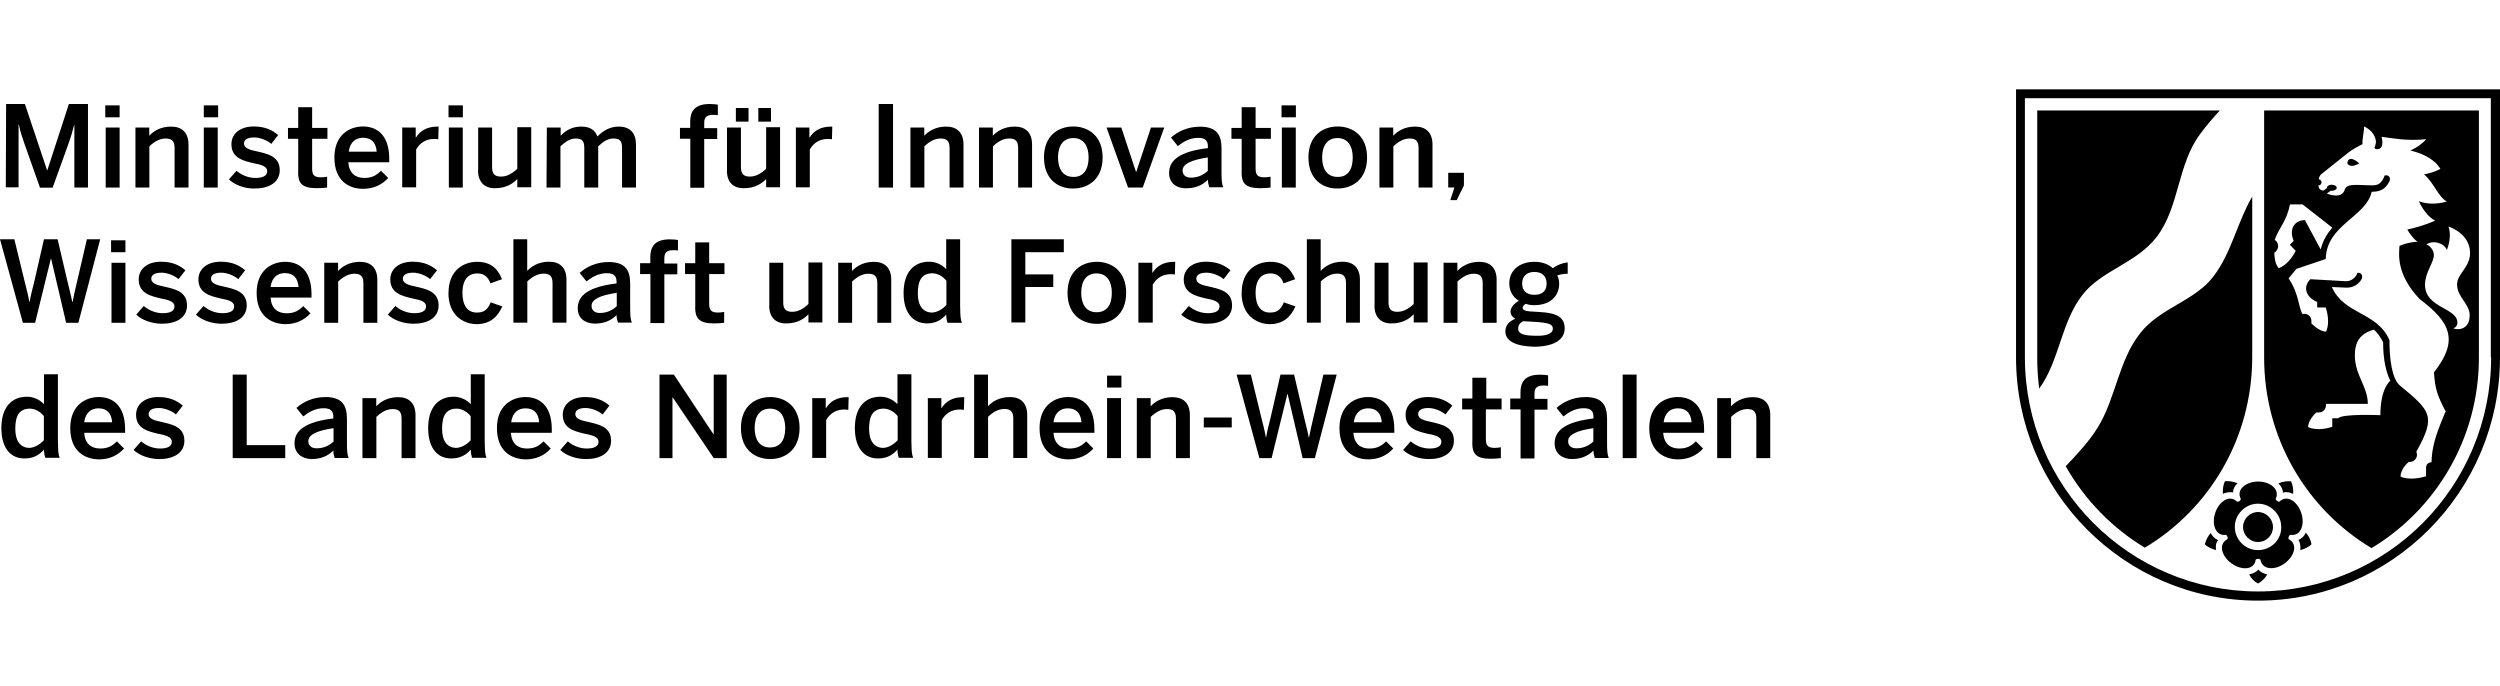 <?xml version="1.0" encoding="UTF-8"?><svg id="a" xmlns="http://www.w3.org/2000/svg" viewBox="0 0 237 65"><defs><style>.ba{fill-rule:evenodd;}</style></defs><g id="b"><path id="c" d="M.58,9.86h1.78l2.1,6.27h.03l2.04-6.27h1.81v7.92h-1.29v-5.91h-.03c-.13,.55-.29,1.07-.48,1.62l-1.55,4.3h-1.2l-1.52-4.3c-.19-.58-.32-.9-.48-1.68h-.03v5.95H.55l.03-7.88H.58Z"/><rect x="10.02" y="12.09" width="1.32" height="5.69"/><rect x="9.98" y="9.99" width="1.36" height="1.13"/><path id="d" d="M12.83,12.09h1.32v.78c.36-.39,1.03-.87,2.07-.87s1.65,.58,1.65,1.71v4.07h-1.32v-3.75c0-.65-.26-.9-.84-.9s-1.07,.29-1.55,.74v3.91h-1.32v-5.69h0Z"/><rect x="19.32" y="12.09" width="1.32" height="5.69"/><rect x="19.32" y="9.99" width="1.36" height="1.13"/><path id="e" d="M21.71,17l.71-.81c.42,.36,1.07,.68,1.78,.68s1.13-.19,1.13-.65-.58-.61-1.26-.74c-.97-.23-2.13-.48-2.13-1.81,0-1,.84-1.68,2.1-1.68,1.07,0,1.74,.32,2.33,.81l-.65,.84c-.42-.36-1.1-.61-1.62-.61-.71,0-.97,.26-.97,.58,0,.45,.58,.61,1.23,.74,.97,.23,2.16,.45,2.16,1.78,0,1.2-1.07,1.74-2.36,1.74-1,.03-1.94-.36-2.46-.87"/><path id="f" d="M28.27,16.29v-3.13h-.97v-1.03h.97v-1.97h1.32v1.97h1.45v1.03h-1.45v2.81c0,.61,.19,.84,.84,.84,.19,0,.45-.03,.58-.06v1.03c-.13,.03-.65,.06-.97,.06-1.49,0-1.78-.52-1.78-1.55"/><path d="M36.9,15.06c0-2.33-1.23-3.07-2.49-3.07s-2.71,.78-2.71,2.94,1.32,2.97,2.71,2.97c1.03,0,1.81-.39,2.39-1.03l-.68-.68c-.42,.42-.84,.68-1.58,.68-.84,0-1.45-.45-1.52-1.49h3.88v-.32Zm-3.84-.68c.13-.97,.71-1.32,1.36-1.32,.78,0,1.23,.45,1.29,1.32h-2.65Z"/><path id="g" d="M38.09,12.09h1.32v.94h.03c.36-.58,.97-1.03,2.04-1.03h.1l-.03,1.2c-.06,0-.29-.03-.36-.03-.84,0-1.39,.39-1.74,1v3.59h-1.32v-5.65h-.03Z"/><rect x="42.55" y="12.09" width="1.32" height="5.69"/><rect x="42.52" y="9.99" width="1.36" height="1.13"/><path id="h" d="M45.33,16.16v-4.07h1.32v3.75c0,.65,.26,.9,.84,.9s1.07-.29,1.55-.74v-3.94h1.32v5.69h-1.32v-.78c-.36,.39-1.03,.87-2.07,.87-1,.03-1.65-.55-1.65-1.68"/><path id="i" d="M51.83,12.09h1.32v.78c.45-.48,1.07-.87,1.94-.87,.94,0,1.32,.39,1.55,.94,.45-.48,1.13-.94,2-.94,1.16,0,1.65,.68,1.65,1.71v4.07h-1.32v-3.75c0-.65-.19-.9-.81-.9-.55,0-.97,.29-1.45,.74v3.91h-1.32v-3.75c0-.65-.19-.9-.81-.9-.52,0-.97,.29-1.45,.74v3.91h-1.32l.03-5.69h0Z"/><path id="j" d="M65.43,13.15h-.97v-1.03h.97v-.58c0-.94,.39-1.68,1.84-1.68,.26,0,.68,.03,.78,.06v1c-.1-.03-.29-.03-.45-.03-.48,0-.84,.13-.84,.74v.52h1.23v1.03h-1.23v4.62h-1.32v-4.65h0Z"/><rect x="71.89" y="10.24" width="1.2" height="1.29"/><rect x="69.76" y="10.24" width="1.2" height="1.29"/><path d="M68.92,16.16v-4.07h1.32v3.75c0,.65,.26,.9,.84,.9s1.07-.29,1.55-.74v-3.94h1.32v5.69h-1.32v-.78c-.36,.39-1.03,.87-2.07,.87-1.03,.03-1.65-.55-1.65-1.68"/><path id="k" d="M75.41,12.09h1.32v.94h.03c.36-.58,.97-1.03,2.04-1.03h.1l-.03,1.2c-.06,0-.29-.03-.36-.03-.84,0-1.39,.39-1.74,1v3.59h-1.32v-5.65h-.03Z"/><path id="l" d="M83.3,9.86h1.36v7.92h-1.36v-7.92Z"/><path id="m" d="M86.3,12.09h1.32v.78c.36-.39,1.03-.87,2.07-.87s1.65,.58,1.65,1.71v4.07h-1.32v-3.75c0-.65-.26-.9-.84-.9s-1.07,.29-1.55,.74v3.91h-1.32v-5.69h0Z"/><path id="n" d="M92.8,12.09h1.32v.78c.36-.39,1.03-.87,2.07-.87s1.65,.58,1.65,1.71v4.07h-1.32v-3.75c0-.65-.26-.9-.84-.9s-1.07,.29-1.55,.74v3.91h-1.32v-5.69h0Z"/><path d="M101.75,11.99c-1.39,0-2.78,.84-2.78,2.94s1.39,2.97,2.78,2.94c1.39,0,2.78-.87,2.78-2.94s-1.39-2.94-2.78-2.94Zm0,4.78c-1,0-1.45-.78-1.45-1.84,0-1.16,.52-1.84,1.45-1.84,1,0,1.45,.78,1.45,1.84,0,1.16-.52,1.87-1.45,1.84Z"/><path id="o" d="M104.91,12.09h1.39l1.39,4.2h.03l1.39-4.2h1.26l-2.04,5.69h-1.39l-2.04-5.69h0Z"/><path d="M115.8,16.38v-2.33c0-1.32-.52-2.04-2.04-2.04-1.2,0-2.13,.48-2.75,1.03l.65,.81c.48-.39,1.13-.78,1.91-.78,.65,0,.94,.23,.94,.81v.16c-2.65,.32-3.68,1.13-3.68,2.36,0,.94,.68,1.45,1.58,1.45,.84,0,1.52-.23,2.1-.81,0,.29,.06,.48,.13,.71h1.32c-.13-.29-.16-.71-.16-1.39Zm-1.29-.19c-.42,.39-.94,.65-1.62,.65-.45,0-.78-.23-.78-.68,0-.61,.81-1,2.39-1.23v1.26Z"/><path id="p" d="M117.71,16.29v-3.13h-.97v-1.03h.97v-1.97h1.32v1.97h1.45v1.03h-1.45v2.81c0,.61,.19,.84,.84,.84,.19,0,.45-.03,.58-.06v1.03c-.13,.03-.65,.06-.97,.06-1.49,0-1.78-.52-1.78-1.55"/><rect x="121.52" y="12.09" width="1.32" height="5.69"/><rect x="121.49" y="9.99" width="1.36" height="1.13"/><path d="M126.82,11.99c-1.39,0-2.78,.84-2.78,2.94s1.39,2.97,2.78,2.94c1.39,0,2.78-.87,2.78-2.94s-1.39-2.94-2.78-2.94Zm-.03,4.78c-1,0-1.45-.78-1.45-1.84,0-1.16,.52-1.84,1.45-1.84,1,0,1.45,.78,1.45,1.84,0,1.16-.48,1.87-1.45,1.84Z"/><path id="q" d="M130.76,12.09h1.32v.78c.36-.39,1.03-.87,2.07-.87s1.65,.58,1.65,1.71v4.07h-1.32v-3.75c0-.65-.26-.9-.84-.9s-1.07,.29-1.55,.74v3.91h-1.32v-5.69h0Z"/><path id="r" d="M137.87,17.77h-.58v-1.39h1.49v1.2l-.68,1.39h-.61l.39-1.2Z"/><path id="s" d="M0,22.68H1.36l1,4.1c.16,.65,.32,1.23,.42,1.84h.03c.1-.61,.26-1.2,.42-1.84l.94-4.1h1.29l.97,4.14c.16,.68,.29,1.13,.42,1.81h.03c.13-.68,.23-1.1,.39-1.78l.97-4.17h1.26l-2.07,7.92h-1.16l-1.42-6.07h-.03l-1.49,6.07h-1.16L0,22.68H0Z"/><rect x="10.57" y="24.91" width="1.32" height="5.69"/><rect x="10.53" y="22.78" width="1.36" height="1.13"/><path id="t" d="M12.92,29.82l.71-.81c.42,.36,1.07,.68,1.78,.68s1.13-.19,1.13-.65-.58-.61-1.26-.74c-.97-.23-2.13-.48-2.13-1.81,0-1,.84-1.68,2.1-1.68,1.07,0,1.74,.32,2.33,.81l-.65,.84c-.42-.36-1.1-.61-1.62-.61-.71,0-.97,.26-.97,.58,0,.45,.58,.61,1.23,.74,.97,.23,2.16,.45,2.16,1.78,0,1.2-1.07,1.74-2.36,1.74-1,0-1.94-.36-2.46-.87"/><path id="u" d="M18.58,29.82l.71-.81c.42,.36,1.07,.68,1.78,.68s1.13-.19,1.13-.65-.58-.61-1.26-.74c-.97-.23-2.13-.48-2.13-1.81,0-1,.84-1.68,2.1-1.68,1.07,0,1.74,.32,2.33,.81l-.65,.84c-.42-.36-1.1-.61-1.62-.61-.71,0-.97,.26-.97,.58,0,.45,.58,.61,1.23,.74,.97,.23,2.16,.45,2.16,1.78,0,1.2-1.07,1.74-2.36,1.74-1,0-1.94-.36-2.46-.87"/><path d="M29.53,27.89c0-2.33-1.23-3.07-2.49-3.07s-2.71,.78-2.71,2.94,1.32,2.94,2.71,2.97c1.03,0,1.81-.39,2.39-1.03l-.68-.68c-.42,.42-.84,.68-1.58,.68-.84,0-1.45-.45-1.52-1.49h3.88v-.32Zm-3.88-.68c.13-.97,.71-1.32,1.36-1.32,.78,0,1.23,.45,1.29,1.32h-2.65Z"/><path id="v" d="M30.73,24.91h1.32v.78c.36-.39,1.03-.87,2.07-.87s1.65,.58,1.65,1.71v4.07h-1.32v-3.75c0-.65-.26-.9-.84-.9s-1.07,.29-1.55,.74v3.91h-1.32v-5.69h0Z"/><path id="w" d="M36.77,29.82l.71-.81c.42,.36,1.07,.68,1.78,.68s1.13-.19,1.13-.65-.58-.61-1.26-.74c-.97-.23-2.13-.48-2.13-1.81,0-1,.84-1.68,2.1-1.68,1.07,0,1.74,.32,2.33,.81l-.65,.84c-.42-.36-1.1-.61-1.62-.61-.71,0-.97,.26-.97,.58,0,.45,.58,.61,1.23,.74,.97,.23,2.16,.45,2.16,1.78,0,1.2-1.07,1.74-2.36,1.74-1,0-1.94-.36-2.46-.87"/><path id="x" d="M42.52,27.76c0-2.16,1.45-2.94,2.71-2.94,1.42,0,2,.78,2.36,1.65l-1.1,.39c-.23-.65-.65-.94-1.26-.94-.74,0-1.39,.48-1.39,1.84,0,1.2,.48,1.87,1.36,1.87,.61,0,1-.19,1.32-.97l1.1,.39c-.42,.9-1.07,1.68-2.46,1.68-1.32-.03-2.65-.9-2.65-2.97"/><path id="y" d="M48.66,22.68h1.32v3c.36-.39,1.03-.87,2.07-.87s1.65,.58,1.65,1.71v4.07h-1.32v-3.75c0-.65-.26-.9-.84-.9s-1.07,.29-1.55,.74v3.91h-1.32v-7.92h0Z"/><path d="M59.74,29.21v-2.33c0-1.32-.52-2.04-2.04-2.04-1.2,0-2.13,.48-2.75,1.03l.65,.81c.48-.39,1.13-.78,1.91-.78,.65,0,.94,.23,.94,.81v.16c-2.65,.32-3.68,1.13-3.68,2.36,0,.94,.68,1.42,1.58,1.45,.84,0,1.52-.23,2.1-.81,0,.29,.06,.48,.13,.71h1.32c-.13-.29-.16-.71-.16-1.39Zm-1.26-.19c-.42,.39-.94,.65-1.62,.65-.45,0-.78-.23-.78-.68,0-.61,.81-1,2.39-1.23v1.26Z"/><path id="a`" d="M61.65,25.98h-.97v-1.03h.97v-.58c0-.94,.39-1.68,1.84-1.68,.26,0,.68,.03,.78,.06v1c-.1-.03-.29-.03-.45-.03-.48,0-.84,.13-.84,.74v.52h1.23v1.03h-1.23v4.62h-1.32v-4.65h0Z"/><path id="aa" d="M65.91,29.11v-3.13h-.97v-1.03h.97v-1.97h1.32v1.97h1.45v1.03h-1.45v2.81c0,.61,.19,.84,.84,.84,.19,0,.45-.03,.58-.06v1.03c-.13,.03-.65,.06-.97,.06-1.45,0-1.78-.52-1.78-1.55"/><path id="ab" d="M72.93,28.98v-4.07h1.32v3.75c0,.65,.26,.9,.84,.9s1.07-.29,1.55-.74v-3.94h1.32v5.69h-1.32v-.78c-.36,.39-1.03,.87-2.07,.87-1,.03-1.65-.55-1.65-1.68"/><path id="ac" d="M79.45,24.91h1.32v.78c.36-.39,1.03-.87,2.07-.87s1.65,.58,1.65,1.71v4.07h-1.32v-3.75c0-.65-.26-.9-.84-.9s-1.07,.29-1.55,.74v3.91h-1.32v-5.69h0Z"/><path d="M91.02,29.21v-6.53h-1.32v2.84c-.42-.45-1-.71-1.62-.71-1.45,0-2.42,1-2.42,2.97s.97,2.88,2.23,2.88c.84,0,1.39-.36,1.81-.84,0,.29,.06,.61,.13,.78h1.36c-.13-.29-.16-.71-.16-1.39Zm-1.29-.32c-.32,.39-.84,.71-1.36,.74-.84,0-1.36-.61-1.36-1.81,0-1.26,.39-1.91,1.39-1.91,.45,0,.97,.26,1.32,.71v2.26Z"/><path id="ad" d="M95.87,22.68h4.98v1.23h-3.65v2.1h2.65v1.2h-2.65v3.36h-1.32v-7.88Z"/><path d="M103.98,24.82c-1.39,0-2.78,.84-2.78,2.94s1.39,2.94,2.78,2.94,2.78-.87,2.78-2.94-1.39-2.94-2.78-2.94Zm-.03,4.78c-1,0-1.45-.78-1.45-1.84,0-1.16,.52-1.84,1.45-1.84,1,0,1.45,.78,1.45,1.84,0,1.16-.48,1.84-1.45,1.84Z"/><path id="ae" d="M107.92,24.91h1.32v.94h.03c.36-.58,.97-1.03,2.04-1.03h.1l-.03,1.2c-.06,0-.29-.03-.36-.03-.84,0-1.39,.39-1.74,1v3.59h-1.36v-5.65h0Z"/><path id="af" d="M111.99,29.82l.71-.81c.42,.36,1.07,.68,1.78,.68s1.13-.19,1.13-.65-.58-.61-1.26-.74c-.97-.23-2.13-.48-2.13-1.81,0-1,.84-1.68,2.1-1.68,1.07,0,1.74,.32,2.33,.81l-.65,.84c-.42-.36-1.1-.61-1.62-.61-.71,0-.97,.26-.97,.58,0,.45,.58,.61,1.23,.74,.97,.23,2.16,.45,2.16,1.78,0,1.2-1.07,1.74-2.36,1.74-1,0-1.94-.36-2.46-.87"/><path id="ag" d="M117.71,27.76c0-2.16,1.45-2.94,2.71-2.94,1.42,0,2,.78,2.36,1.65l-1.1,.39c-.23-.65-.65-.94-1.26-.94-.74,0-1.39,.48-1.39,1.84,0,1.2,.48,1.87,1.36,1.87,.61,0,1-.19,1.32-.97l1.1,.39c-.42,.9-1.07,1.68-2.46,1.68-1.29-.03-2.65-.9-2.65-2.97"/><path id="ah" d="M123.88,22.68h1.32v3c.36-.39,1.03-.87,2.07-.87s1.65,.58,1.65,1.71v4.07h-1.32v-3.75c0-.65-.26-.9-.84-.9s-1.07,.29-1.55,.74v3.91h-1.32v-7.92Z"/><path id="ai" d="M130.31,28.98v-4.07h1.32v3.75c0,.65,.26,.9,.84,.9s1.07-.29,1.55-.74v-3.94h1.32v5.69h-1.32v-.78c-.36,.39-1.03,.87-2.07,.87-1,.03-1.65-.55-1.65-1.68"/><path id="aj" d="M136.84,24.91h1.32v.78c.36-.39,1.03-.87,2.07-.87s1.65,.58,1.65,1.71v4.07h-1.32v-3.75c0-.65-.26-.9-.84-.9s-1.07,.29-1.55,.74v3.91h-1.32v-5.69h0Z"/><path d="M148.63,24.88c-.48,.03-1.07,.26-1.42,.55-.39-.36-.97-.61-1.74-.61-1.49,0-2.39,.87-2.39,2.04,0,.71,.32,1.29,.9,1.65-.42,.26-.78,.61-.78,1.03,0,.29,.16,.52,.45,.68-.58,.23-.94,.61-.94,1.2,0,.81,.78,1.39,2.68,1.45,1.78,0,2.94-.58,2.94-1.74,0-1-.65-1.45-2.33-1.55l-1-.06c-.48-.06-.65-.13-.65-.36,0-.13,.13-.26,.29-.36,.29,.1,.48,.13,.81,.13,1.49,0,2.36-.84,2.36-2.04,0-.29-.06-.58-.19-.78,.39-.13,.74-.16,1-.16v-1.07Zm-4.2,5.56c.13,.03,.23,.03,.36,.03l.97,.06c1.16,.1,1.45,.23,1.45,.65s-.58,.68-1.55,.65c-1.16,0-1.74-.16-1.74-.68,0-.26,.13-.55,.52-.71Zm1.03-2.49c-.71,0-1.16-.36-1.16-1.07s.45-1.1,1.16-1.1,1.16,.39,1.16,1.1-.42,1.07-1.16,1.07Z"/><path d="M5.49,42.01v-6.53h-1.32v2.84c-.42-.45-1-.71-1.62-.71-1.45,0-2.42,1-2.42,2.97s.94,2.91,2.23,2.88c.84,0,1.39-.36,1.81-.84,0,.29,.06,.61,.13,.78h1.36c-.13-.29-.16-.71-.16-1.39Zm-1.32-.29c-.32,.36-.84,.71-1.36,.74-.84,0-1.36-.61-1.36-1.81,0-1.26,.39-1.91,1.39-1.91,.45,0,.97,.26,1.32,.71v2.26Z"/><path d="M11.86,40.71c0-2.33-1.23-3.07-2.49-3.07s-2.71,.78-2.71,2.94,1.32,2.94,2.71,2.97c1.03,0,1.81-.39,2.39-1.03l-.68-.68c-.42,.42-.84,.68-1.58,.68-.84,0-1.45-.45-1.52-1.49h3.88v-.32Zm-3.88-.68c.13-.97,.71-1.32,1.36-1.32,.78,0,1.23,.45,1.29,1.32h-2.65Z"/><path id="ak" d="M12.67,42.65l.71-.81c.42,.36,1.07,.68,1.78,.68s1.13-.19,1.13-.65-.58-.61-1.26-.74c-.97-.23-2.13-.48-2.13-1.81,0-1,.84-1.68,2.1-1.68,1.07,0,1.74,.32,2.33,.81l-.65,.84c-.42-.36-1.1-.61-1.62-.61-.71,0-.97,.26-.97,.58,0,.45,.58,.61,1.23,.74,.97,.23,2.16,.45,2.16,1.78,0,1.2-1.07,1.74-2.36,1.74-1,0-1.94-.36-2.46-.87"/><path id="al" d="M22.07,35.51h1.32v6.69h3.65v1.23h-4.98v-7.92Z"/><path d="M32.89,42.04v-2.33c0-1.36-.52-2.07-2.04-2.07-1.2,0-2.13,.48-2.75,1.03l.65,.81c.48-.39,1.13-.78,1.91-.78,.65,0,.94,.23,.94,.81v.16c-2.65,.32-3.68,1.13-3.68,2.36,0,.94,.68,1.45,1.58,1.49,.84,0,1.52-.23,2.1-.81,0,.29,.06,.48,.13,.71h1.32c-.13-.29-.16-.71-.16-1.39Zm-1.26-.19c-.42,.39-.94,.65-1.62,.65-.45,0-.78-.23-.78-.68,0-.61,.81-1,2.39-1.23v1.26Z"/><path id="am" d="M34.35,37.74h1.32v.78c.36-.39,1.03-.87,2.07-.87s1.65,.58,1.65,1.71v4.07h-1.32v-3.75c0-.65-.26-.9-.84-.9s-1.07,.29-1.55,.74v3.91h-1.32v-5.69h0Z"/><path d="M45.95,42.01v-6.53h-1.32v2.84c-.42-.45-1-.71-1.62-.71-1.45,0-2.42,1-2.42,2.97s.94,2.91,2.23,2.88c.84,0,1.39-.36,1.81-.84,0,.29,.06,.61,.13,.78h1.36c-.13-.29-.16-.71-.16-1.39Zm-1.32-.29c-.29,.36-.84,.71-1.36,.74-.84,0-1.36-.61-1.36-1.81,0-1.26,.39-1.91,1.39-1.91,.45,0,.97,.26,1.32,.71v2.26Z"/><path d="M52.31,40.71c0-2.33-1.23-3.07-2.49-3.07s-2.71,.78-2.71,2.94,1.32,2.94,2.71,2.97c1.03,0,1.81-.39,2.39-1.03l-.68-.68c-.42,.42-.84,.68-1.58,.68-.84,0-1.45-.45-1.52-1.49h3.88v-.32Zm-3.85-.68c.13-.97,.71-1.32,1.36-1.32,.78,0,1.23,.45,1.29,1.32h-2.65Z"/><path id="an" d="M53.12,42.65l.71-.81c.42,.36,1.07,.68,1.78,.68s1.13-.19,1.13-.65-.58-.61-1.26-.74c-.97-.23-2.13-.48-2.13-1.81,0-1,.84-1.68,2.1-1.68,1.07,0,1.74,.32,2.33,.81l-.65,.84c-.42-.36-1.1-.61-1.62-.61-.71,0-.97,.26-.97,.58,0,.45,.58,.61,1.23,.74,.97,.23,2.16,.45,2.16,1.78,0,1.2-1.07,1.74-2.36,1.74-1,0-1.94-.36-2.46-.87"/><path id="ao" d="M62.52,35.51h1.36l3.75,5.65h.03v-5.65h1.23v7.92h-1.23l-3.88-5.75h-.03v5.75h-1.23v-7.92h0Z"/><path d="M73.02,37.64c-1.39,0-2.78,.84-2.78,2.94s1.39,2.94,2.78,2.94,2.78-.87,2.78-2.94-1.39-2.94-2.78-2.94Zm-.03,4.78c-1,0-1.45-.78-1.45-1.84,0-1.16,.52-1.84,1.45-1.84,1,0,1.45,.78,1.45,1.84,0,1.16-.48,1.84-1.45,1.84Z"/><path id="ap" d="M76.96,37.74h1.32v.94h.03c.36-.58,.97-1.03,2.04-1.03h.1l-.03,1.2c-.06,0-.29-.03-.36-.03-.84,0-1.39,.39-1.74,1v3.59h-1.32v-5.65h-.03Z"/><path d="M86.4,42.01v-6.53h-1.32v2.84c-.42-.45-1-.71-1.62-.71-1.45,0-2.42,1-2.42,2.97s.97,2.91,2.23,2.88c.84,0,1.39-.36,1.81-.84,0,.29,.06,.61,.13,.78h1.36c-.13-.29-.16-.71-.16-1.39Zm-1.29-.29c-.32,.36-.84,.71-1.36,.74-.84,0-1.36-.61-1.36-1.81,0-1.26,.39-1.91,1.39-1.91,.45,0,.97,.26,1.32,.71v2.26Z"/><path id="aq" d="M87.92,37.74h1.32v.94h.03c.36-.58,.97-1.03,2.04-1.03h.1l-.03,1.2c-.06,0-.29-.03-.36-.03-.84,0-1.39,.39-1.74,1v3.59h-1.32v-5.65h-.03Z"/><path id="ar" d="M92.34,35.51h1.32v3c.36-.39,1.03-.87,2.07-.87s1.65,.58,1.65,1.71v4.07h-1.32v-3.75c0-.65-.26-.9-.84-.9s-1.07,.29-1.55,.74v3.91h-1.32v-7.92Z"/><path d="M103.75,40.71c0-2.33-1.23-3.07-2.49-3.07s-2.71,.78-2.71,2.94,1.29,2.94,2.71,2.97c1.03,0,1.81-.39,2.39-1.03l-.68-.68c-.42,.42-.84,.68-1.58,.68-.84,0-1.45-.45-1.52-1.49h3.88v-.32Zm-3.88-.68c.13-.97,.71-1.32,1.36-1.32,.78,0,1.23,.45,1.29,1.32h-2.65Z"/><rect x="104.95" y="37.74" width="1.32" height="5.69"/><rect x="104.95" y="35.61" width="1.36" height="1.13"/><path id="as" d="M107.76,37.74h1.32v.78c.36-.39,1.03-.87,2.07-.87s1.65,.58,1.65,1.71v4.07h-1.32v-3.75c0-.65-.26-.9-.84-.9s-1.07,.29-1.55,.74v3.91h-1.32v-5.69h0Z"/><path id="at" d="M114.12,39.58h2.65v.94h-2.65v-.94Z"/><path id="au" d="M117.22,35.51h1.36l1,4.1c.16,.65,.32,1.23,.42,1.84h.03c.1-.61,.26-1.2,.42-1.84l.94-4.1h1.29l.97,4.14c.16,.68,.29,1.13,.42,1.81h.03c.13-.68,.23-1.1,.39-1.78l.97-4.17h1.26l-2.07,7.92h-1.16l-1.42-6.07h-.03l-1.49,6.07h-1.16l-2.16-7.92h0Z"/><path d="M132.18,40.71c0-2.33-1.23-3.07-2.49-3.07s-2.71,.78-2.71,2.94,1.32,2.94,2.71,2.97c1.03,0,1.81-.39,2.39-1.03l-.68-.68c-.42,.42-.84,.68-1.58,.68-.84,0-1.45-.45-1.52-1.49h3.88v-.32Zm-3.84-.68c.13-.97,.71-1.32,1.36-1.32,.78,0,1.23,.45,1.29,1.32h-2.65Z"/><path id="av" d="M133.02,42.65l.71-.81c.42,.36,1.07,.68,1.78,.68s1.13-.19,1.13-.65-.58-.61-1.26-.74c-.97-.23-2.13-.48-2.13-1.81,0-1,.84-1.68,2.1-1.68,1.07,0,1.74,.32,2.33,.81l-.65,.84c-.42-.36-1.1-.61-1.62-.61-.71,0-.97,.26-.97,.58,0,.45,.58,.61,1.23,.74,.97,.23,2.16,.45,2.16,1.78,0,1.2-1.07,1.74-2.36,1.74-1,0-1.94-.36-2.46-.87"/><path id="aw" d="M139.58,41.94v-3.13h-.97v-1.03h.97v-1.97h1.32v1.97h1.45v1.03h-1.49v2.81c0,.61,.19,.84,.84,.84,.19,0,.45-.03,.58-.06v1.03c-.13,.03-.65,.06-.97,.06-1.45,0-1.74-.52-1.74-1.55"/><path id="ax" d="M144.14,38.81h-.97v-1.03h.97v-.58c0-.94,.39-1.68,1.84-1.68,.26,0,.68,.03,.78,.06v1c-.1-.03-.29-.03-.45-.03-.48,0-.84,.13-.84,.74v.52h1.23v1.03h-1.23v4.62h-1.32v-4.65h0Z"/><path d="M152.35,42.04v-2.33c0-1.36-.52-2.07-2.04-2.07-1.2,0-2.13,.48-2.75,1.03l.65,.81c.48-.39,1.13-.78,1.91-.78,.65,0,.94,.23,.94,.81v.16c-2.65,.32-3.68,1.13-3.68,2.36,0,.94,.68,1.45,1.58,1.49,.84,0,1.52-.23,2.1-.81,0,.29,.06,.48,.13,.71h1.32c-.13-.29-.16-.71-.16-1.39Zm-1.29-.19c-.42,.39-.94,.65-1.62,.65-.45,0-.78-.23-.78-.68,0-.61,.81-1,2.39-1.23v1.26Z"/><path id="ay" d="M153.83,35.51h1.32v7.92h-1.32v-7.92Z"/><path d="M161.55,40.71c0-2.33-1.23-3.07-2.49-3.07s-2.71,.78-2.71,2.94,1.32,2.94,2.71,2.97c1.03,0,1.81-.39,2.39-1.03l-.68-.68c-.42,.42-.84,.68-1.58,.68-.84,0-1.45-.45-1.52-1.49h3.88v-.32Zm-3.84-.68c.13-.97,.71-1.32,1.36-1.32,.78,0,1.23,.45,1.29,1.32h-2.65Z"/><path id="b`" d="M162.78,37.74h1.32v.78c.36-.39,1.03-.87,2.07-.87s1.65,.58,1.65,1.71v4.07h-1.32v-3.75c0-.65-.26-.9-.84-.9s-1.07,.29-1.55,.74v3.91h-1.32v-5.69h0Z"/></g><path class="ba" d="M237,8.47h-45.88v25.4c0,12.73,10.27,23.07,22.94,23.07s22.94-10.34,22.94-23.07V8.47h0Zm-.84,25.4c0,12.28-9.89,22.2-22.1,22.2s-22.1-9.95-22.1-22.2V9.31h44.17v24.56h.03Z"/><path d="M214.93,54.45c-.19,.36-.48,.65-.87,.87-.36-.19-.65-.48-.84-.87,.32-.06,.65-.19,.87-.45,.19,.23,.52,.39,.84,.45"/><path d="M210.09,52.15c-.39-.1-.78-.26-1.07-.55,.1-.39,.29-.78,.55-1.07,.16,.29,.39,.55,.71,.68-.23,.26-.26,.61-.19,.94"/><path d="M210.73,46.82c-.03-.42,.03-.84,.19-1.2,.42-.03,.81,.03,1.2,.19-.26,.23-.42,.52-.42,.87-.32-.06-.65,0-.97,.13"/><path d="M216,45.82c.39-.16,.81-.23,1.2-.19,.16,.39,.23,.78,.19,1.2-.29-.16-.61-.23-.97-.13,0-.32-.16-.61-.42-.87"/><path d="M218.58,50.5c.29,.29,.48,.68,.55,1.1-.29,.29-.68,.45-1.07,.55,.06-.32,0-.68-.16-.97,.32-.13,.55-.36,.68-.68"/><path d="M214.06,51.38c-.78,0-1.42-.65-1.42-1.42s.65-1.42,1.42-1.42,1.42,.65,1.42,1.42-.61,1.42-1.42,1.42"/><path d="M193.12,10.47h17.32c-.65,.71-1.26,1.42-1.84,2.2-2.2,2.91-1.97,6.98-4.17,9.82-1.94,2.49-5.2,3.13-7.01,5.46-2.04,2.62-2.16,6.2-4.1,8.89-.13-.97-.19-1.94-.19-2.94V10.47h0Z"/><path d="M213.51,18.64v15.22c0,7.69-4.07,14.41-10.18,18.06-3.1-1.87-5.69-4.52-7.5-7.72,1.1-1.16,2.2-2.33,3.04-3.68,1.71-2.78,1.97-6.33,4.01-8.92,1.87-2.42,5.23-3.07,6.98-5.43,1.71-2.26,2.23-5.11,3.65-7.53"/><path class="ba" d="M222.52,15.48c.32,.55,1.13,0,1.13,0,0,0-1-.94-1.13,0"/><path class="ba" d="M214.64,10.47v23.43c0,7.69,4.07,14.41,10.18,18.06,6.11-3.68,10.18-10.4,10.18-18.06V10.47h-20.36Zm1.39,14.96h0c-.42-.42-.42-1.32-.42-1.49,.06-.03,.13-.06,.16-.13,.26-.26,.26-.71,0-.97-.03-.03-.1-.06-.13-.1,.39-1.13,1.13-1.74,1.45-3.36h1.2l2.81,2.2c-.48,.55-.9,1.23-1.1,2.07l-1.49-2.78c-.97,0-1.55,.81-1.07,1.97l-.36,.36,.55,.58c-.42,.84-1,1.42-1.62,1.65Zm9.63,13.93s-3.59-.16-4.01,.29h-.55v.81c-.87,.29-1.71,.29-2.29,.03,0-.71,.78-1.39,.78-1.39h.23c.39,0,.68-.29,.68-.68v-.13h3.97c0-1.65-1.23-2.71-1.23-4.62,0-1.26,.48-2.04,1.81-2.42,.32,.29,.61,.68,.87,1.2,0,1.68,.29,2.84,.68,3.65-.03,.03-.94,.71-.94,3.26Zm6.17-.32c-.06,.16-.39,.87-.71,1.78-.36,.97-.61,2.07-.61,3,0,0-.52,0-.52,.52v.81c-.94,.29-1.87,.29-2.42,.03h0c0-.71,.68-1.32,.78-1.39h.1c.39,0,.68-.32,.68-.68,0-.1-.03-.19-.06-.29,1.87-3.36,1.39-3.84-1.52-6.24-.81-.65-1.03-2.55-1.03-4.33-1.16-2.71-4.3-2.39-5.46-5.04l1.36,.06c.71,.03,1.2-.39,1.42-.74,.23-.32,0-.78-.36-.65-.16,.45-.58,.78-1.07,.78l-3.39-.19c-.68,.68-.52,1.65,.65,2.16v.52h.81c.29,.9,.29,1.74,.03,2.29-.65,0-1.39-.78-1.39-.78v-.23c0-.39-.29-.68-.68-.68-.06,0-.1,0-.16,.03-.39-.61-.32-1.91-1.32-3.39l.74-.9,2.78-.94c.06-3.23,3.81-3.97,4.36-6.37,.81,0,1.29-.23,1.68-1,.1-.19,.06-.65-.45-.55-.29,.78-.65,.94-1.16,.94-1.36,0-2.42-.23-2.62,.39-.29,1-1.71,.39-1.71,.39l.36-.26h.1c.26,0,.48-.13,.48-.29s-.23-.29-.48-.29-.45,.13-.45,.29v.03l-.32,.23c-.42,0-.48-.32-.48-.48,.16,0,.29-.13,.29-.29s-.13-.29-.26-.29c0-.13,.06-.39,.39-.61l2.39-1.91c.36-.29,1.03-.65,1.36-.81-.03-.52,.16-1.2,.16-1.68,0,0,.71,.29,1,.97,.23,.52,.06,.81-.03,1.07,.13,.19,.68,.19,.74-.32,.03-.19,.03-.45-.06-.74,.94,.1,2.23,.42,4.23,.23-.42,.48-.94,.81-1.49,1.07,1,.23,2.23,.74,2.84,1.74-.48,.26-1,.42-1.55,.52,.97,.84,1.32,2.1,2.16,2.58-1.07,.29-1.94,.23-2.65-.03,.32,.68,.84,1.49,1.55,1.84-.97,.42-1.91,.68-2.65,.84,.23,.39,.55,.84,.97,1.16-.74,.03-1.36,.23-1.71,.39-.06,.87-.29,2.71,1.91,5.04,2.97,2.23,3.72,3.94,1.36,6.95,.1,1.58,.32,2.2,1.13,3.75Zm2.29-9.11c0,1.2-.94,1.42-1.55,1.2,0,0,.39-.1,.39-.55,0-1.42-3.07-1.36-3.07-3.59,0-1.16,.84-2.1,.84-2.81,0-.36-.26-.84-.71-1,.61-.45,1.68-.16,1.94,.52,.23-.58,.42-1.42,.16-2.23,1.42,.55,2.04,1.49,2.04,2.52h0c0,1.36-1.23,1.97-1.23,2.97,0,1.23,1.2,1.81,1.2,2.97Z"/><path class="ba" d="M217.13,50.7c1,.16,1.39-1,1.03-2.07-.36-1.1-1.36-1.78-2.07-1.07-.16,0-.32-.1-.36-.26,.45-.9-.52-1.65-1.65-1.65s-2.13,.74-1.65,1.65c-.03,.16-.19,.29-.36,.26-.71-.71-1.71-.03-2.07,1.07-.36,1.1,.06,2.23,1.03,2.07,.13,.1,.19,.29,.13,.42-.9,.45-.55,1.62,.39,2.29h0c.94,.68,2.16,.65,2.29-.36,.13-.1,.32-.1,.45,0,.16,1,1.39,1.03,2.29,.36,.94-.68,1.29-1.84,.39-2.29-.06-.13,0-.32,.13-.42Zm-3.07,1.45c-1.23,0-2.2-1-2.2-2.2s1-2.2,2.2-2.2,2.2,1,2.2,2.2c.03,1.23-.97,2.2-2.2,2.2Z"/></svg>